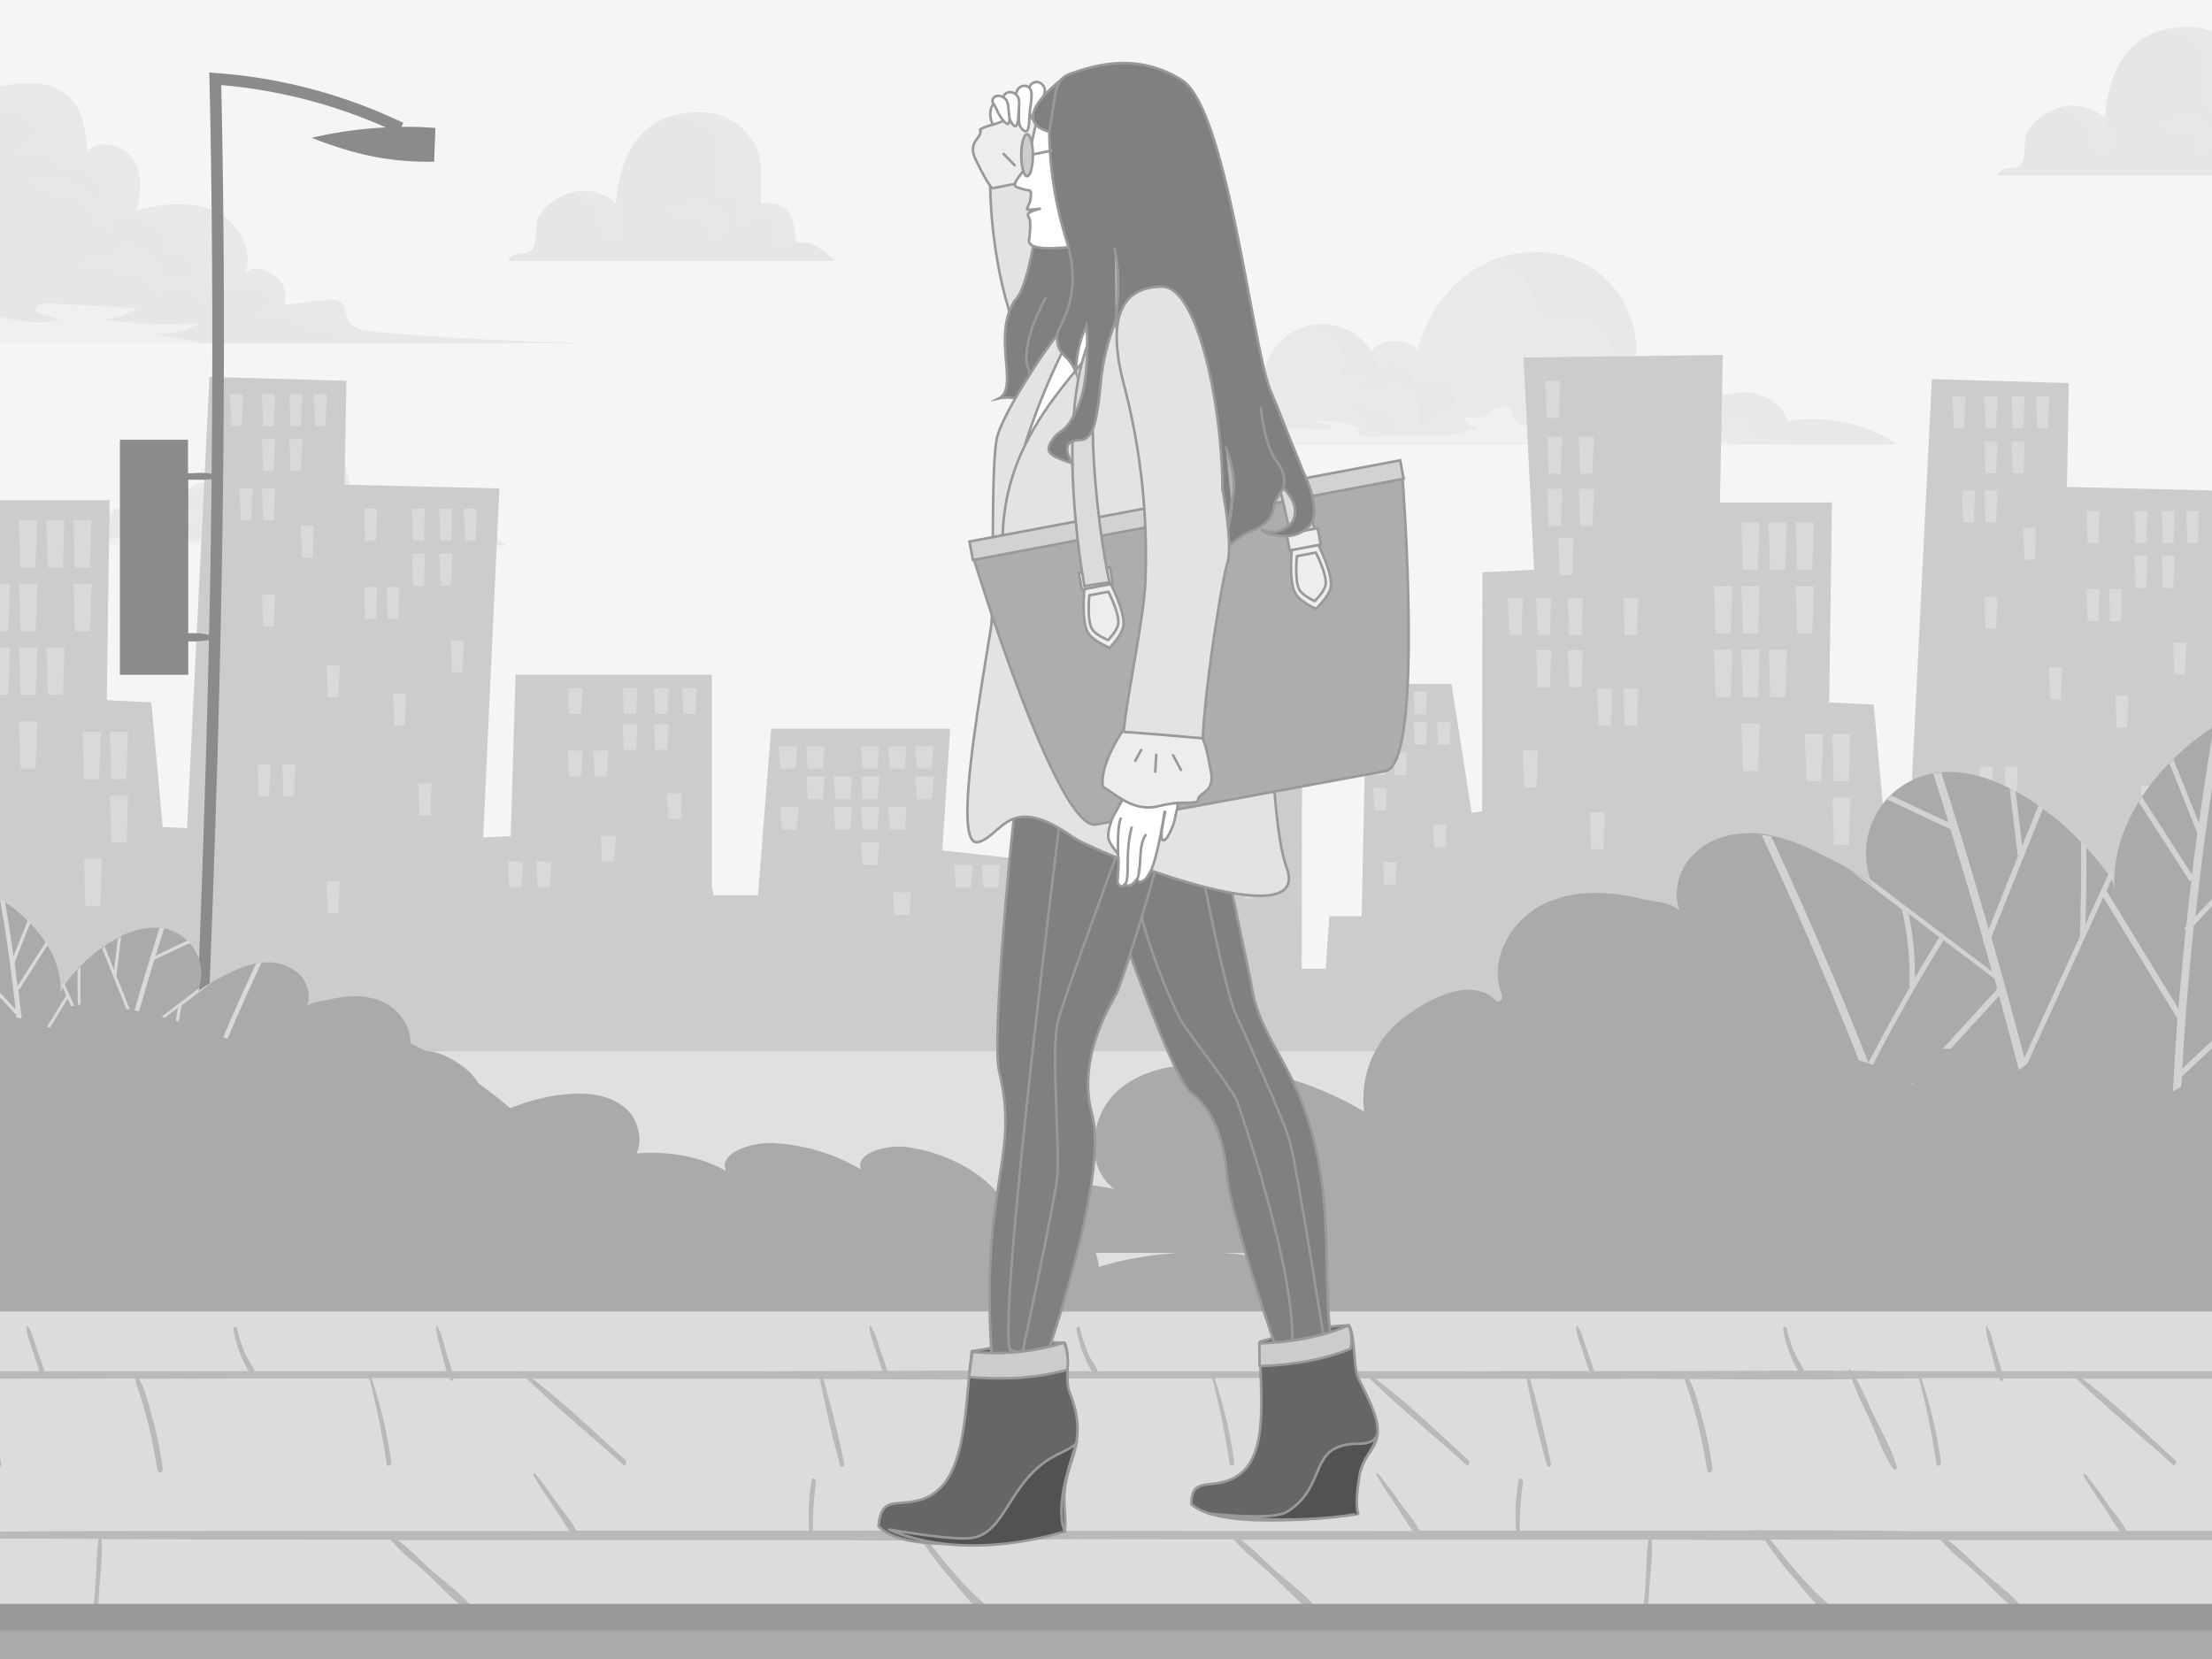 <svg xmlns="http://www.w3.org/2000/svg" xmlns:xlink="http://www.w3.org/1999/xlink" viewBox="0 0 864 648"><defs><style>.cls-1,.cls-24,.cls-26{fill:none;}.cls-2{clip-path:url(#clip-path);}.cls-3{fill:#f5f5f5;}.cls-4{fill:#e6e6e6;}.cls-5{fill:#e8e8e8;}.cls-6{fill:#f0f0f0;}.cls-7{fill:#e9e9e9;}.cls-8{fill:#e0e0e0;}.cls-25,.cls-9{fill:#ccc;}.cls-10{fill:#d9d9d9;}.cls-11{fill:#8b8b8b;}.cls-12{fill:#aaa;}.cls-13,.cls-28{fill:#d2d2d2;}.cls-14{fill:#dcdcdc;}.cls-15{fill:#b9b9b9;}.cls-16{fill:#999;}.cls-17,.cls-30{fill:#fff;}.cls-17,.cls-18,.cls-19,.cls-20,.cls-21,.cls-22,.cls-23,.cls-24,.cls-25,.cls-26,.cls-27,.cls-28,.cls-29{stroke:#999;}.cls-17,.cls-18,.cls-19,.cls-20,.cls-21,.cls-22,.cls-25,.cls-26,.cls-29{stroke-linecap:round;stroke-linejoin:round;}.cls-18{fill:#e3e3e3;}.cls-19{fill:#ededed;}.cls-20{fill:#b3b3b3;}.cls-21{fill:#666;}.cls-22{fill:#525252;}.cls-23{fill:gray;}.cls-23,.cls-24,.cls-27,.cls-28{stroke-miterlimit:10;}.cls-27{fill:#adadad;}.cls-29{fill:#dbdbdb;}</style><clipPath id="clip-path"><rect class="cls-1" width="864" height="648"/></clipPath></defs><title>product2.5</title><g id="圖層_5" data-name="圖層 5"><g id="景物"><g class="cls-2"><rect id="背景" class="cls-3" width="864" height="648"/><rect class="cls-3" x="-10.43" width="881.54" height="623.33"/><path class="cls-4" d="M-56.61,134H227.78c-27.22-.52-54.45-2-81.46-4.29-4-.31-8.69-1.15-10.47-4.71-1-2.3-.84-5.34-2.73-6.91-1.46-1.15-3.56-1.05-5.34-.84-5.65.63-11.2,1.26-16.86,2a10.29,10.29,0,0,0-4-11.83c-3.88-2.41-8.38-3.67-11.42-.42,4.09-9.32-2.83-20.73-12.25-24.71s-20.21-2.51-30.05,0c2.09-6.6,2.51-14.35-1.36-20.11S38.78,54.17,34,59.19c-.52-7.64-1.46-16-7-21.36C20.35,31.44,9.78,32.07.77,33.64c-11.62,2-24.71,6.18-29.21,17.07-6.08,14.56-18.22,23.87-18,39.69.1,8.69,2.09,17.59,0,26-3.67-.52-7.33,1.78-9.32,4.82C-58,124.32-56.19,130.29-56.61,134Z"/><path class="cls-5" d="M146.21,129.66c-4-.31-8.69-1.15-10.47-4.71-1.05-2.3-.84-5.34-2.72-6.91-1.47-1.15-3.56-1.05-5.34-.84-5.66.63-11.21,1.26-16.86,2a10.28,10.28,0,0,0-4-11.83c-3.87-2.41-8.38-3.67-11.41-.42,4.08-9.32-2.83-20.73-12.25-24.71s-20.21-2.51-30.06,0c2.1-6.6,2.52-14.35-1.36-20.11s-13.08-7.95-17.9-2.93c-.53-7.64-1.47-16-7-21.36C20.25,31.44,9.67,32.07.67,33.64A91.92,91.92,0,0,0-9.7,36.05a4,4,0,0,0-1.36,1.89c-.94,2.82,2.62,5,5.55,5.44,4.4.63,9-.21,13.19,1.15S15.53,51,13.13,54.69a10.64,10.64,0,0,0-7.86,6.39c3.35-.95,6.91-2,10.37-1.57s7,2.4,8.17,5.76c4.5-.42,9.42.41,12.88,3.35s5.23,8.16,3.24,12.25c-3.87-4.3-8.27-8.17-13.72-10.16S14.28,69,9.88,72.8a8.21,8.21,0,0,1,10.26,3.36C28.2,74.27,37.21,81,37.73,89.24c.42-1.46,1-2.93,1.36-4.29a6.47,6.47,0,0,1,2.41,6.91,6.69,6.69,0,0,0,2.72-6.7c4.72-.31,9.64.1,13.83,2.3s7.43,6.6,7.33,11.31c2.82-1,6.17.53,8,3s2.2,5.65,2.31,8.79a14.9,14.9,0,0,0-12.67.32A14.13,14.13,0,0,0,43.28,97.2a7.45,7.45,0,0,1,8,5.87,22.74,22.74,0,0,0-23.45,1.15,17.6,17.6,0,0,1,18.42,2.41c6.39-2.83,14.66,2.61,14.77,9.63a11.19,11.19,0,0,1,11.83-4A11.51,11.51,0,0,1,81,121.7a7.69,7.69,0,0,0-3.14-9.11,17.27,17.27,0,0,1,11.83,1.78,8.79,8.79,0,0,0-.94-2.72,24,24,0,0,1,10.57.63c3.67,1.26,6.91,4.4,7.23,8.27a9.06,9.06,0,0,0-7.86,5.24c3.14-2.52,7.65-2.73,11.52-1.78s7.54,2.93,11.31,4.29c6.91,2.51,14.24,2.93,21.57,3.46,10.37.73,20.84,1.36,31.2,2.09h53.51C200.56,133.43,173.33,132,146.21,129.66Z"/><path class="cls-6" d="M78.05,126.1A168,168,0,0,1,39,124.53a23,23,0,0,0,14.45-4.19l-28.9-1.57-6.07-.31c-2.2-.11-5.45,1.25-4.3,3.14a3.49,3.49,0,0,0,2,1.15c2.41.63,4.82,1.36,7.23,2-9.53,3.25-19.9-.94-29.95-1.68,1.36-3.66-2-7.74-5.86-8.69s-7.86.42-11.52,1.78c-4.82,1.68-9.63,3.35-14.45,5.13a81.33,81.33,0,0,0-8.69.21,42.4,42.4,0,0,1-9,0c-1.78,3.15-.1,8.9-.52,12.46H79.72c-6.28-.94-12.56-2.09-18.85-3.56A29.28,29.28,0,0,0,78.05,126.1Z"/><path class="cls-7" d="M197.52,212.8H19c7.85,0,12.56-3.87,20-6.07a3.86,3.86,0,0,0,1.47-.63c.94-.84.94-2.3,1.25-3.46a5.48,5.48,0,0,1,7.23-3.45,14.11,14.11,0,0,1,9.53-13.82A14.31,14.31,0,0,1,74.28,191a7.39,7.39,0,0,1,10.89-.21c2.09-8.58,7.74-16.33,15.6-20.21a26.05,26.05,0,0,1,25.23.94c7.44,4.72,11.73,14,10.05,22.73a9,9,0,0,1,10.16.52,9.1,9.1,0,0,1,2.93,9.74c4-1.89,8.17-3.77,12.46-3.77s9.11,2.51,10.16,6.8C180.56,206.1,190.29,207.67,197.52,212.8Z"/><path class="cls-5" d="M66.11,204.53a5.33,5.33,0,0,1,5.55,1.36c.73.84.63,2.41,1.25,3s2.2.1,3,.21c1.36.1,2.62.73,3.88.94C80.14,204,69.46,203.17,66.11,204.53Z"/><path class="cls-5" d="M171.86,207.46c-1-4.29-5.75-6.81-10.15-6.81s-8.48,1.89-12.46,3.77a8.86,8.86,0,0,0-2.93-9.73,9,9,0,0,0-10.16-.53c1.67-8.58-2.72-18-10-22.72A26.07,26.07,0,0,0,101.92,170a13.54,13.54,0,0,1,6.49,2.31c2,1.36,3,3.45,4.08,5.55.63,1.46,1.16,4.71,2.52,5.65s3.77-.31,5.23-.52a10.66,10.66,0,0,1,6.29.94c3,1.68,5.23,5.65,3.77,9-3.15.2-8,.73-7.12,5.44,2-.1,3.56-1,5.54-.42s1.89,1.68,2.83,2.72c1.78,1.78,4.5-.41,6.08,2.41,1-2.62-1.16-3.66-2.62-5.23,4.6-4.09,9.63.1,11.62,4.5a8.49,8.49,0,0,0-5,1.15c2.41-.1,4.61,3.46,3.67,5.66,6.49-2.83,13.82-4.3,20.31-.32a19.35,19.35,0,0,0-6.49,1.78c3-.73,7.12.42,9.95,1.26a25.33,25.33,0,0,1,3,1.15h25.55C190.29,207.67,180.56,206.1,171.86,207.46Z"/><path class="cls-5" d="M83.91,198.14c-.52-1.78,0-2.51-2.09-3.35a9.31,9.31,0,0,0-6.08.21,25.56,25.56,0,0,0-1.36-4l-.1.11a14.23,14.23,0,0,0-15.19-5.87,12,12,0,0,1,4.82,1.89c2.51,1.67,3.46,4.71,4.19,7.54-3,1.36-.32,2.61,1.57,2.3,1.46-.31,2.83-1.26,4.19,0-1,1-2.62,1.15-2.73,3.14,4.3.52,11.42-3.77,13.72,2.09.84,2,.42,4.3.53,6.39,1.36-.21,2.51-1.67,3.76-2.41,1-.52,4.3-1.36,4.82-2.4.32-.63-.21-2.83-.52-3.46C92,197.83,86.32,197.72,83.91,198.14Z"/><path class="cls-5" d="M48.94,199.08a5.29,5.29,0,0,0-5.24.63c2.1.53,4,2.31,5.45,4,.62.73.83,1.68,1.78,1.78,1.15.11,1.46-.84,1.46-1.47,0-1.36-1.88-3.35-3.45-4.92Z"/><path class="cls-6" d="M137.42,210.92c.1-.63-.21-1.58-.11-2.1-3.45-.21-7,.32-10.37-.31.63-1.57,6.6-4.71.74-4.92-2.52-.11-5.24,2.19-7.44,3-3,1.15-7.33,2.62-10.57,1.68s-1.47-3.14-3.35-4.19c-.74-.42-2,.31-2.62.52-1.26.42-2.2,1.78-3.67,2.1s-2.61-.42-4.08.21a3.7,3.7,0,0,0,3.46,2C94,211.86,85.38,211,79.2,211c-.74,0-9.74,1.15-7.54-1.78a21.64,21.64,0,0,0-10-1.57c1.15.94,3.14.63,4,1.78-7.86.73-14.35-1.36-21.89,1.05-6.28,2-12.77,2.4-19.27,2.4H160c-1.88-.31-3.87-.62-5.86-.83C148.51,211.65,143,211.33,137.42,210.92Z"/><path class="cls-7" d="M740.75,173.53H443.58c13,0,20.84-6.38,33.3-10.15a5.25,5.25,0,0,0,2.41-1.15c1.57-1.37,1.47-3.77,2-5.87,1.26-4.92,7.54-7.85,12.15-5.65-.53-10.05,6.28-20,15.81-23a23.86,23.86,0,0,1,26.38,9.43c4.3-5.34,13.62-5.55,18.12-.32,3.45-14.24,12.88-27.12,26-33.71s29.63-6.29,42,1.57,19.59,23.45,16.76,37.8a14.66,14.66,0,0,1,21.78,17.06c6.59-3.14,13.51-6.28,20.83-6.28s15.19,4.19,17,11.2C712.58,162.33,728.71,165,740.75,173.53Z"/><path class="cls-5" d="M522.12,159.61c3.45-.94,7-.42,9.32,2.3,1.25,1.47,1,4,2.09,5s3.66.21,4.92.31c2.3.21,4.29,1.26,6.49,1.57C545.47,158.77,527.67,157.51,522.12,159.61Z"/><path class="cls-5" d="M698,164.53c-1.78-7.12-9.64-11.2-17-11.2s-14.24,3.14-20.83,6.28a14.67,14.67,0,0,0-21.78-17.07c2.83-14.34-4.5-29.84-16.76-37.8-11.83-7.54-27.53-8.17-40.31-2.41a22.44,22.44,0,0,1,10.89,3.88c3.35,2.3,5.13,5.65,6.7,9.21,1.15,2.41,2,8,4.19,9.32s6.28-.63,8.69-.94c3.46-.42,7.44-.11,10.47,1.57,5,2.72,8.8,9.32,6.29,15-5.24.32-13.3,1.26-11.84,9,3.35-.21,6-1.68,9.32-.63,3.14.94,3,2.72,4.82,4.5,2.93,3,7.54-.73,10.05,4,1.78-4.29-1.88-6.18-4.4-8.8,7.75-6.91,16,.21,19.37,7.54-2.82-.1-6,.21-8.27,2,4-.1,7.65,5.66,6.08,9.43,10.78-4.61,23-7.12,33.82-.63a32.16,32.16,0,0,0-10.89,2.93c5.13-1.15,11.83.73,16.65,2.09a44.87,44.87,0,0,1,5.13,1.89H741C728.71,165,712.58,162.33,698,164.53Z"/><path class="cls-5" d="M551.75,149c-.84-3,0-4.19-3.56-5.65-3.35-1.26-6.91-.73-10.05.31a42.23,42.23,0,0,0-2.31-6.7l-.1.11a23.47,23.47,0,0,0-25.24-9.74,19.66,19.66,0,0,1,8.07,3.14c4.18,2.83,5.76,7.85,6.91,12.46-5,2.2-.53,4.4,2.72,3.77,2.41-.52,4.71-2,6.91,0-1.78,1.78-4.29,1.88-4.61,5.23,7.23.84,19-6.17,22.83,3.36,1.36,3.35.63,7.12.84,10.57,2.3-.42,4.08-2.83,6.28-3.87,1.68-.84,7.12-2.31,8-4.09.42-.94-.32-4.6-.94-5.65C565.15,148.51,555.73,148.4,551.75,149Z"/><path class="cls-5" d="M493.43,150.71a8.68,8.68,0,0,0-8.69,1c3.45.95,6.7,3.88,9.11,6.6,1,1.15,1.36,2.83,2.93,2.93,2,.11,2.41-1.46,2.41-2.51,0-2.09-3.15-5.55-5.76-8.06Z"/><path class="cls-6" d="M640.75,170.29c.21-.94-.42-2.62-.21-3.46-5.65-.31-11.62.53-17.17-.52,1-2.51,11-7.75,1.26-8.27-4.09-.21-8.69,3.66-12.46,5-4.93,1.89-12.25,4.3-17.7,2.83s-2.41-5.13-5.65-7c-1.16-.74-3.35.52-4.4.83-2.1.74-3.67,2.93-6,3.46s-4.4-.73-6.81.31a6.15,6.15,0,0,0,5.66,3.25c-9.11,4.81-23.35,3.45-33.61,3.45-1.26,0-16.23,1.89-12.57-3-4.92-2.31-11.2-3-16.75-2.73,1.88,1.47,5.23,1.16,6.59,2.94-13,1.25-23.87-2.2-36.33,1.78-10.37,3.24-21.26,4-32.15,4.08H678.13a60.64,60.64,0,0,0-9.74-1.26C659.18,171.65,650,171,640.75,170.29Z"/><path class="cls-4" d="M907.86,68.62h-128c2.62-4.51,6.6-1.68,9.42-4.3,2.52-2.3.63-9.94,2.83-13.3,7-10.57,21.36-13,30-4.81,1.36-18.85,9.42-34.87,30.68-35.6,9.63-.32,17.06,2.82,22.61,11.1,4.82,7,2.73,16.44,3.25,24.39,11.1-1.15,13.19,5.55,13.51,15.19,5.34.83,5.23-.74,9.21,2.2C903.36,64.74,906.08,67.25,907.86,68.62Z"/><path class="cls-5" d="M842,49.77c4.61-4.09,17.38-6.28,21.36-.32,3.56,5.24.42,10.68-5.65,9.64C859.28,48,849.23,51.13,842,49.77Z"/><path class="cls-5" d="M814.78,49.77c3.45,6.39-.53,10,8.9,9.32,1.57-5.55,1.15-9-1.47-13.82,0,.31-.1.62-.1.94a18.2,18.2,0,0,0-17.17-4.29C809.12,43.59,812.89,46.31,814.78,49.77Z"/><path class="cls-5" d="M878.65,46.1c-.52-8,1.57-17.38-3.25-24.39-5.65-8.28-13-11.42-22.61-11.1a34.68,34.68,0,0,0-9.11,1.46,22.2,22.2,0,0,1,13.09,4.19c7.33,5.55,4.29,12.57,4.08,20.21,0,2.51-.21,4.92,2.2,6.39s3.24-1.26,5.65-.42c4.92,1.78.84,6.7,1.68,10.89,4.08.42,7.43-3.56,11.41-.94,3.46,2.19,2.51,6.8,2.62,10.36a41.07,41.07,0,0,0,9.32-1.36,7.86,7.86,0,0,1-1.47-.21C891.84,51.55,889.75,45,878.65,46.1Z"/><path class="cls-4" d="M326.31,101.91H198.36c2.61-4.5,6.59-1.67,9.42-4.29,2.51-2.3.63-10,2.83-13.3,7-10.57,21.36-13,29.94-4.81,1.37-18.85,9.43-34.87,30.68-35.61,9.64-.31,17.07,2.83,22.62,11.1,4.82,7,2.72,16.44,3.25,24.4,11.1-1.15,13.19,5.55,13.5,15.18,5.34.84,5.24-.73,9.22,2.2C321.81,98,324.53,100.55,326.31,101.91Z"/><path class="cls-5" d="M260.45,83.07c4.61-4.09,17.38-6.29,21.36-.32,3.56,5.24.42,10.68-5.65,9.63C277.73,81.29,267.78,84.53,260.45,83.07Z"/><path class="cls-5" d="M233.22,83.07c3.46,6.38-.52,10.05,8.9,9.31,1.58-5.54,1.16-9-1.46-13.82,0,.32-.11.63-.11,1a18.21,18.21,0,0,0-17.17-4.3C227.67,76.89,231.34,79.61,233.22,83.07Z"/><path class="cls-5" d="M297.2,79.4c-.52-8,1.57-17.38-3.24-24.4-5.66-8.27-13-11.41-22.62-11.1a34.67,34.67,0,0,0-9.11,1.47,22.2,22.2,0,0,1,13.09,4.19c7.33,5.55,4.29,12.56,4.08,20.21,0,2.51-.21,4.92,2.2,6.39s3.25-1.26,5.65-.42c4.93,1.78.84,6.7,1.68,10.89,4.08.41,7.43-3.56,11.41-.95,3.46,2.2,2.52,6.81,2.62,10.37a41.07,41.07,0,0,0,9.32-1.36,8.79,8.79,0,0,1-1.47-.21C310.29,84.85,308.2,78.25,297.2,79.4Z"/><path class="cls-8" d="M154.13,401.34V503.39l142.33-9h188l64.47-9.34,13.34-21.43-14.45-62.32Z"/><polygon class="cls-9" points="672.92 138.63 595.09 139.63 599.21 222.54 579.02 223.52 578.9 316.86 574.81 317.42 566.96 267.15 533.75 267.15 531.85 357.86 519.23 357.86 517.83 378.37 508.46 378.37 508.64 251.25 461.58 251.25 457.57 326.09 428.5 325.06 419.89 371.18 402.51 370.34 396.77 335.32 368.06 332.18 371.14 284.58 301.23 284.58 296.06 349.68 278.68 349.68 278.03 346.08 278.03 263.52 201.37 263.52 199.49 326.61 188.72 327.11 195.05 190.79 134.58 189.32 135.32 148.75 81.82 147.21 73.06 323.5 63.54 322.99 59.1 274.33 41.71 273.48 42.82 194.88 42.44 195.39 -7.5 195.39 -6.79 196.92 -6.79 408.63 5.87 410.66 667.65 410.66 672.92 138.63 672.92 138.63"/><polygon class="cls-10" points="504.13 255.36 503.78 265.35 500.44 265.35 500.09 255.36 504.13 255.36"/><polygon class="cls-10" points="496.49 255.36 496.13 265.35 492.79 265.35 492.44 255.36 496.49 255.36"/><polygon class="cls-10" points="487.96 255.36 487.61 265.35 484.27 265.35 483.91 255.36 487.96 255.36"/><polygon class="cls-10" points="487.96 269.43 487.61 279.42 484.27 279.42 483.91 269.43 487.96 269.43"/><polygon class="cls-10" points="480.02 279.76 479.67 289.76 476.32 289.76 475.97 279.76 480.02 279.76"/><polygon class="cls-10" points="473.01 279.76 472.66 289.76 469.32 289.76 468.97 279.76 473.01 279.76"/><polygon class="cls-10" points="489.98 341.14 489.63 351.14 486.29 351.14 485.94 341.14 489.98 341.14"/><polygon class="cls-10" points="439.7 335.25 439.34 345.24 436 345.24 435.65 335.25 439.7 335.25"/><polygon class="cls-10" points="364.58 291.43 363.96 300.27 358.07 300.27 357.45 291.43 364.58 291.43"/><polygon class="cls-10" points="354.03 291.43 353.41 300.27 347.52 300.27 346.9 291.43 354.03 291.43"/><polygon class="cls-10" points="343.37 291.43 342.75 300.27 336.86 300.27 336.24 291.43 343.37 291.43"/><polygon class="cls-10" points="322.03 291.43 321.41 300.27 315.52 300.27 314.91 291.43 322.03 291.43"/><polygon class="cls-10" points="364.64 303.3 364.02 312.14 358.13 312.14 357.51 303.3 364.64 303.3"/><polygon class="cls-10" points="343.43 303.3 342.81 312.14 336.92 312.14 336.3 303.3 343.43 303.3"/><polygon class="cls-10" points="332.76 303.3 332.14 312.14 326.25 312.14 325.63 303.3 332.76 303.3"/><polygon class="cls-10" points="354.09 315.17 353.47 324.02 347.58 324.02 346.96 315.17 354.09 315.17"/><polygon class="cls-10" points="343.43 315.17 342.81 324.02 336.92 324.02 336.3 315.17 343.43 315.17"/><polygon class="cls-10" points="332.76 315.17 332.14 324.02 326.25 324.02 325.63 315.17 332.76 315.17"/><polygon class="cls-10" points="343.43 329.01 342.81 337.86 336.92 337.86 336.3 329.01 343.43 329.01"/><polygon class="cls-10" points="557.43 270.13 556.97 278.98 552.59 278.98 552.12 270.13 557.43 270.13"/><polygon class="cls-10" points="549.58 270.13 549.11 278.98 544.73 278.98 544.26 270.13 549.58 270.13"/><polygon class="cls-10" points="541.63 270.13 541.17 278.98 536.78 278.98 536.32 270.13 541.63 270.13"/><polygon class="cls-10" points="557.48 282.01 557.01 290.85 552.63 290.85 552.17 282.01 557.48 282.01"/><polygon class="cls-10" points="566.62 282.01 566.16 290.85 561.77 290.85 561.31 282.01 566.62 282.01"/><polygon class="cls-10" points="565.04 321.99 564.58 330.83 560.19 330.83 559.73 321.99 565.04 321.99"/><polygon class="cls-10" points="545.47 336.72 545.01 345.56 540.63 345.56 540.16 336.72 545.47 336.72"/><polygon class="cls-10" points="541.67 282.01 541.21 290.85 536.83 290.85 536.36 282.01 541.67 282.01"/><polygon class="cls-10" points="549.62 293.88 549.16 302.73 544.77 302.73 544.31 293.88 549.62 293.88"/><polygon class="cls-10" points="541.67 293.88 541.21 302.73 536.83 302.73 536.36 293.88 541.67 293.88"/><polygon class="cls-10" points="541.67 307.72 541.21 316.56 536.83 316.56 536.36 307.72 541.67 307.72"/><polygon class="cls-10" points="379.82 337.86 379.2 346.7 373.31 346.7 372.69 337.86 379.82 337.86"/><polygon class="cls-10" points="355.91 348.54 355.29 357.38 349.4 357.38 348.78 348.54 355.91 348.54"/><polygon class="cls-10" points="390.6 337.86 389.98 346.7 384.09 346.7 383.47 337.86 390.6 337.86"/><polygon class="cls-10" points="311.89 315.17 311.27 324.02 305.39 324.02 304.77 315.17 311.89 315.17"/><polygon class="cls-10" points="322.09 303.3 321.47 312.14 315.58 312.14 314.96 303.3 322.09 303.3"/><polygon class="cls-10" points="311.37 291.43 310.75 300.27 304.86 300.27 304.24 291.43 311.37 291.43"/><polygon class="cls-10" points="35.71 203.19 35.09 221.68 29.2 221.68 28.59 203.19 35.71 203.19"/><polygon class="cls-10" points="25.16 203.19 24.55 221.68 18.66 221.68 18.04 203.19 25.16 203.19"/><polygon class="cls-10" points="14.5 203.19 13.88 221.68 7.99 221.68 7.37 203.19 14.5 203.19"/><polygon class="cls-10" points="50 285.82 49.38 304.31 43.49 304.31 42.88 285.82 50 285.82"/><polygon class="cls-10" points="35.77 228.02 35.15 246.51 29.26 246.51 28.64 228.02 35.77 228.02"/><polygon class="cls-10" points="14.56 228.02 13.94 246.51 8.05 246.51 7.43 228.02 14.56 228.02"/><polygon class="cls-10" points="3.89 228.02 3.27 246.51 -2.62 246.51 -3.24 228.02 3.89 228.02"/><polygon class="cls-10" points="25.22 252.84 24.6 271.33 18.71 271.33 18.09 252.84 25.22 252.84"/><polygon class="cls-10" points="14.56 252.84 13.94 271.33 8.05 271.33 7.43 252.84 14.56 252.84"/><polygon class="cls-10" points="3.89 252.84 3.27 271.33 -2.62 271.33 -3.24 252.84 3.89 252.84"/><polygon class="cls-10" points="14.56 281.78 13.94 300.27 8.05 300.27 7.43 281.78 14.56 281.78"/><polygon class="cls-10" points="39.86 335.47 39.24 353.96 33.36 353.96 32.74 335.47 39.86 335.47"/><polygon class="cls-10" points="50.06 310.65 49.44 329.14 43.55 329.14 42.93 310.65 50.06 310.65"/><polygon class="cls-10" points="39.34 285.82 38.72 304.31 32.83 304.31 32.21 285.82 39.34 285.82"/><polygon class="cls-10" points="447.43 335.25 447.08 345.24 443.74 345.24 443.39 335.25 447.43 335.25"/><polygon class="cls-10" points="500.09 296.42 499.74 306.42 496.4 306.42 496.05 296.42 500.09 296.42"/><polygon class="cls-10" points="482.04 313.06 481.69 323.05 478.35 323.05 478 313.06 482.04 313.06"/><polygon class="cls-10" points="473.01 255.36 472.66 265.35 469.32 265.35 468.97 255.36 473.01 255.36"/><polygon class="cls-10" points="496.49 269.43 496.13 279.42 492.79 279.42 492.44 269.43 496.49 269.43"/><polygon class="cls-10" points="186.21 198.7 185.77 211.2 181.59 211.2 181.15 198.7 186.21 198.7"/><polygon class="cls-10" points="176.65 198.7 176.21 211.2 172.03 211.2 171.59 198.7 176.65 198.7"/><polygon class="cls-10" points="165.98 198.7 165.54 211.2 161.37 211.2 160.93 198.7 165.98 198.7"/><polygon class="cls-10" points="165.98 216.29 165.54 228.79 161.37 228.79 160.93 216.29 165.98 216.29"/><polygon class="cls-10" points="156.05 229.22 155.61 241.72 151.44 241.72 151 229.22 156.05 229.22"/><polygon class="cls-10" points="147.29 229.22 146.85 241.72 142.68 241.72 142.24 229.22 147.29 229.22"/><polygon class="cls-10" points="168.51 305.98 168.07 318.48 163.9 318.48 163.46 305.98 168.51 305.98"/><polygon class="cls-10" points="105.63 298.61 105.19 311.11 101.01 311.11 100.57 298.61 105.63 298.61"/><polygon class="cls-10" points="115.3 298.61 114.86 311.11 110.69 311.11 110.25 298.61 115.3 298.61"/><polygon class="cls-10" points="132.67 344.1 132.23 356.6 128.06 356.6 127.62 344.1 132.67 344.1"/><polygon class="cls-10" points="181.15 250.05 180.71 262.55 176.54 262.55 176.1 250.05 181.15 250.05"/><polygon class="cls-10" points="158.58 270.86 158.14 283.36 153.96 283.36 153.52 270.86 158.58 270.86"/><polygon class="cls-10" points="132.67 259.83 132.23 272.33 128.06 272.33 127.62 259.83 132.67 259.83"/><polygon class="cls-10" points="147.29 198.7 146.85 211.2 142.68 211.2 142.24 198.7 147.29 198.7"/><polygon class="cls-10" points="176.65 216.29 176.21 228.79 172.03 228.79 171.59 216.29 176.65 216.29"/><polygon class="cls-10" points="127.62 153.92 127.18 166.41 123 166.41 122.56 153.92 127.62 153.92"/><polygon class="cls-10" points="118.05 153.92 117.61 166.41 113.44 166.41 113 153.92 118.05 153.92"/><polygon class="cls-10" points="107.39 153.92 106.95 166.41 102.77 166.41 102.33 153.92 107.39 153.92"/><polygon class="cls-10" points="107.39 171.51 106.95 184.01 102.77 184.01 102.33 171.51 107.39 171.51"/><polygon class="cls-10" points="107.39 190.69 106.95 203.19 102.77 203.19 102.33 190.69 107.39 190.69"/><polygon class="cls-10" points="98.63 190.69 98.19 203.19 94.01 203.19 93.57 190.69 98.63 190.69"/><polygon class="cls-10" points="122.56 205.27 122.12 217.77 117.94 217.77 117.5 205.27 122.56 205.27"/><polygon class="cls-10" points="107.39 232.22 106.95 244.72 102.77 244.72 102.33 232.22 107.39 232.22"/><polygon class="cls-10" points="94.93 153.92 94.49 166.41 90.31 166.41 89.87 153.92 94.93 153.92"/><polygon class="cls-10" points="118.05 171.51 117.61 184.01 113.44 184.01 113 171.51 118.05 171.51"/><polygon class="cls-10" points="272.2 268.83 271.69 278.82 266.9 278.82 266.39 268.83 272.2 268.83"/><polygon class="cls-10" points="261.22 268.83 260.71 278.82 255.92 278.82 255.41 268.83 261.22 268.83"/><polygon class="cls-10" points="248.97 268.83 248.47 278.82 243.68 278.82 243.17 268.83 248.97 268.83"/><polygon class="cls-10" points="248.97 282.9 248.47 292.89 243.68 292.89 243.17 282.9 248.97 282.9"/><polygon class="cls-10" points="237.57 293.24 237.07 303.23 232.27 303.23 231.77 293.24 237.57 293.24"/><polygon class="cls-10" points="227.52 293.24 227.02 303.23 222.22 303.23 221.72 293.24 227.52 293.24"/><polygon class="cls-10" points="209.49 336.53 209.99 346.52 214.79 346.52 215.29 336.53 209.49 336.53"/><polygon class="cls-10" points="198.38 336.53 198.89 346.52 203.68 346.52 204.19 336.53 198.38 336.53"/><polygon class="cls-10" points="266.39 309.9 265.89 319.89 261.09 319.89 260.59 309.9 266.39 309.9"/><polygon class="cls-10" points="240.48 326.53 239.97 336.53 235.18 336.53 234.67 326.53 240.48 326.53"/><polygon class="cls-10" points="227.52 268.83 227.02 278.82 222.22 278.82 221.72 268.83 227.52 268.83"/><polygon class="cls-10" points="261.22 282.9 260.71 292.89 255.92 292.89 255.41 282.9 261.22 282.9"/><polygon class="cls-10" points="588.96 233.6 589.47 248.09 594.31 248.09 594.82 233.6 588.96 233.6"/><polygon class="cls-10" points="600.05 233.6 600.56 248.09 605.4 248.09 605.91 233.6 600.05 233.6"/><polygon class="cls-10" points="612.4 233.6 612.91 248.09 617.75 248.09 618.26 233.6 612.4 233.6"/><polygon class="cls-10" points="612.4 254 612.91 268.48 617.75 268.48 618.26 254 612.4 254"/><polygon class="cls-10" points="623.91 268.98 624.42 283.46 629.26 283.46 629.77 268.98 623.91 268.98"/><polygon class="cls-10" points="634.06 268.98 634.57 283.46 639.41 283.46 639.92 268.98 634.06 268.98"/><polygon class="cls-10" points="594.82 293.12 595.33 307.6 600.17 307.6 600.68 293.12 594.82 293.12"/><polygon class="cls-10" points="620.98 317.23 621.49 331.71 626.33 331.71 626.84 317.23 620.98 317.23"/><polygon class="cls-10" points="634.06 233.6 634.57 248.09 639.41 248.09 639.92 233.6 634.06 233.6"/><polygon class="cls-10" points="600.05 254 600.56 268.48 605.4 268.48 605.91 254 600.05 254"/><polygon class="cls-10" points="604.34 170.56 604.85 185.04 609.69 185.04 610.2 170.56 604.34 170.56"/><polygon class="cls-10" points="603.61 148.79 604.12 163.28 608.97 163.28 609.47 148.79 603.61 148.79"/><polygon class="cls-10" points="616.7 170.56 617.21 185.04 622.05 185.04 622.56 170.56 616.7 170.56"/><polygon class="cls-10" points="616.7 190.95 617.21 205.44 622.05 205.44 622.56 190.95 616.7 190.95"/><polygon class="cls-10" points="608.72 210.14 609.23 224.63 614.07 224.63 614.58 210.14 608.72 210.14"/><polygon class="cls-10" points="604.34 190.95 604.85 205.44 609.69 205.44 610.2 190.95 604.34 190.95"/><polyline class="cls-9" points="867.81 435.03 867.81 328 867.81 191.67 807.34 190.2 808.08 149.63 754.58 148.09 745.82 324.38 736.3 323.87 731.86 275.21 714.47 274.36 715.58 195.75 715.2 196.27 665.26 196.27 665.97 197.8 665.97 409.51 678.63 411.54"/><polygon class="cls-10" points="708.47 204.07 707.85 222.56 701.96 222.56 701.34 204.07 708.47 204.07"/><polygon class="cls-10" points="697.92 204.07 697.3 222.56 691.41 222.56 690.79 204.07 697.92 204.07"/><polygon class="cls-10" points="687.26 204.07 686.64 222.56 680.75 222.56 680.13 204.07 687.26 204.07"/><polygon class="cls-10" points="722.76 286.7 722.14 305.19 716.25 305.19 715.63 286.7 722.76 286.7"/><polygon class="cls-10" points="708.53 228.9 707.91 247.39 702.02 247.39 701.4 228.9 708.53 228.9"/><polygon class="cls-10" points="687.32 228.9 686.7 247.39 680.81 247.39 680.19 228.9 687.32 228.9"/><polygon class="cls-10" points="676.65 228.9 676.03 247.39 670.14 247.39 669.52 228.9 676.65 228.9"/><polygon class="cls-10" points="697.98 253.72 697.36 272.21 691.47 272.21 690.85 253.72 697.98 253.72"/><polygon class="cls-10" points="687.32 253.72 686.7 272.21 680.81 272.21 680.19 253.72 687.32 253.72"/><polygon class="cls-10" points="676.65 253.72 676.03 272.21 670.14 272.21 669.52 253.72 676.65 253.72"/><polygon class="cls-10" points="687.32 282.66 686.7 301.15 680.81 301.15 680.19 282.66 687.32 282.66"/><polygon class="cls-10" points="712.62 336.35 712 354.84 706.11 354.84 705.49 336.35 712.62 336.35"/><polygon class="cls-10" points="722.82 311.53 722.2 330.02 716.31 330.02 715.69 311.53 722.82 311.53"/><polygon class="cls-10" points="712.1 286.7 711.48 305.19 705.59 305.19 704.97 286.7 712.1 286.7"/><polygon class="cls-10" points="858.97 199.58 858.53 212.08 854.35 212.08 853.91 199.58 858.97 199.58"/><polygon class="cls-10" points="849.4 199.58 848.97 212.08 844.79 212.08 844.35 199.58 849.4 199.58"/><polygon class="cls-10" points="838.74 199.58 838.3 212.08 834.13 212.08 833.68 199.58 838.74 199.58"/><polygon class="cls-10" points="838.74 217.18 838.3 229.67 834.13 229.67 833.68 217.18 838.74 217.18"/><polygon class="cls-10" points="828.81 230.1 828.37 242.6 824.19 242.6 823.75 230.1 828.81 230.1"/><polygon class="cls-10" points="820.05 230.1 819.61 242.6 815.44 242.6 815 230.1 820.05 230.1"/><polygon class="cls-10" points="841.27 306.86 840.83 319.36 836.65 319.36 836.21 306.86 841.27 306.86"/><polygon class="cls-10" points="778.39 299.49 777.95 311.99 773.77 311.99 773.33 299.49 778.39 299.49"/><polygon class="cls-10" points="788.06 299.49 787.62 311.99 783.45 311.99 783.01 299.49 788.06 299.49"/><polyline class="cls-10" points="804.99 357.48 800.82 357.48 800.38 344.98 805.43 344.98"/><polygon class="cls-10" points="853.91 250.93 853.47 263.43 849.3 263.43 848.86 250.93 853.91 250.93"/><polygon class="cls-10" points="831.34 271.74 830.9 284.24 826.72 284.24 826.28 271.74 831.34 271.74"/><polygon class="cls-10" points="805.43 260.72 804.99 273.21 800.82 273.21 800.38 260.72 805.43 260.72"/><polygon class="cls-10" points="820.05 199.58 819.61 212.08 815.44 212.08 815 199.58 820.05 199.58"/><polygon class="cls-10" points="849.4 217.18 848.97 229.67 844.79 229.67 844.35 217.18 849.4 217.18"/><polygon class="cls-10" points="800.38 154.8 799.94 167.29 795.76 167.29 795.32 154.8 800.38 154.8"/><polygon class="cls-10" points="790.81 154.8 790.37 167.29 786.19 167.29 785.75 154.8 790.81 154.8"/><polygon class="cls-10" points="780.15 154.8 779.71 167.29 775.53 167.29 775.09 154.8 780.15 154.8"/><polygon class="cls-10" points="780.15 172.39 779.71 184.89 775.53 184.89 775.09 172.39 780.15 172.39"/><polygon class="cls-10" points="780.15 191.57 779.71 204.07 775.53 204.07 775.09 191.57 780.15 191.57"/><polygon class="cls-10" points="771.39 191.57 770.95 204.07 766.77 204.07 766.33 191.57 771.39 191.57"/><polygon class="cls-10" points="795.32 206.15 794.88 218.65 790.7 218.65 790.26 206.15 795.32 206.15"/><polygon class="cls-10" points="780.15 233.11 779.71 245.6 775.53 245.6 775.09 233.11 780.15 233.11"/><polygon class="cls-10" points="767.69 154.8 767.25 167.29 763.07 167.29 762.63 154.8 767.69 154.8"/><polygon class="cls-10" points="790.81 172.39 790.37 184.89 786.19 184.89 785.75 172.39 790.81 172.39"/><path class="cls-11" d="M156.79,49.56l.73-1.57a203.2,203.2,0,0,0-73.3-19.48l-2.51-.21.11,2.52c1.15,51.93,1.36,103.45.83,154.23a25.55,25.55,0,0,0-6.91-.21h-2.3V171.75H46.84v91.83h26.7V250.5a33.7,33.7,0,0,0,8.07-.53c-1.78,80.21-5,158.32-8.59,233.4l4.5.1C84.22,342,89.88,189.55,86.42,33.22a201.55,201.55,0,0,1,64.29,16.55,160,160,0,0,0-29,4.08c16.86,6.49,29.84,9.53,47.85,9.32L170.08,50C165.69,49.66,161.18,49.45,156.79,49.56ZM73.54,247.35v-60h2.31a36.56,36.56,0,0,0,6.8-.21c-.21,20.41-.52,40.73-1,60.83A29.17,29.17,0,0,0,73.54,247.35Z"/><path class="cls-12" d="M899.51,279.81V490.27l-513.7-1c-2.93-10.79,6-21.89,16.55-25.34s22.09-1.58,33,.52c-12-8.59-9.74-28.8,1.36-38.53s27.33-11.1,42-9.64a134.5,134.5,0,0,1,54.13,17.91,39.73,39.73,0,0,1,14.56-36c10.68-8.38,27.54-17,37-7.23.63.63,1.88,0,2.2-.83a4.66,4.66,0,0,0-.42-2.83c-4.29-12.57,3.66-27,15.29-33.4s26-6.08,39-2.94c5.76,1.37,11.1,1,15.6,4.72-3-7.75,0-17.07,6.18-22.73S677,325,685.28,325.46a21.24,21.24,0,0,1,2.51.21,22.48,22.48,0,0,1,3.77.63,69.93,69.93,0,0,1,17.49,6.28c4.5,2.2,8.9,4.29,13.09,6.81a78.65,78.65,0,0,1,9.21,6.17c-.31-.83-.63-1.57-.94-2.4a32.15,32.15,0,0,1,1.25-22.94,34.89,34.89,0,0,1,5.24-8.06l1.57-1.57a32.65,32.65,0,0,1,12-7.33,34,34,0,0,1,4.4-1.15c1.05-.21,2.09-.31,3.14-.42,9-.84,18.33,1.89,26.7,6.07.74.42,1.47.74,2.31,1.16,1.46.73,2.82,1.57,4.18,2.4,1.58.95,3.15,2,4.72,3.15.62.41,1.15.83,1.78,1.25a106.1,106.1,0,0,1,14.66,12.67c.73.74,1.46,1.47,2.09,2.2,1.88,2,3.66,4.08,5.44,6.28,1.26,1.57,2.41,2.94,3.36,4.3a15.63,15.63,0,0,1,1.36,2.2,13,13,0,0,1,1.36,4.92c-.94-12.36,2.72-24.19,9.21-34.77.42-.62.84-1.36,1.26-2a86.16,86.16,0,0,1,10.68-13.29l1.57-1.57a93.94,93.94,0,0,1,7.64-6.81,87.42,87.42,0,0,1,8-5.76,37.76,37.76,0,0,1,3.56-2.09,48.83,48.83,0,0,1,8.69-3.67C884.23,276.14,892.6,276.14,899.51,279.81Z"/><path class="cls-13" d="M899.51,316.25l1.26-1.37-1.26-1.15-.21-.21L857.53,358q4.08-38.16,10.68-76c-1.16.62-2.41,1.36-3.56,2.09-2.1,12.36-4,24.82-5.76,37.28l-9.95-24.82-1.57,1.57,10.89,27.23c-.73,5.44-1.36,10.89-2.1,16.23l-19.47-30.27c-.42.63-.84,1.26-1.26,2l19.9,30.89.62-.42c-.73,6-1.36,11.94-2,17.91l-.84.84.63.63c-1,10.26-2,20.62-2.83,30.88l-28.06-46-.21.21,2.3-5,.94-2-1.88-.84-.32.74-9.11,19.89q.48-15.24.32-30.47c-.73-.73-1.36-1.46-2.1-2.2.21,12.46,0,24.92-.41,37.28h.1l-21.78,47.54c-4.08-15.71-8.38-31.31-12.88-47l20.21-50.47c-.52-.42-1.15-.84-1.78-1.25l-6.39,16-2.61-21.57a16.61,16.61,0,0,0-2.31-1.16l3.14,26.18h.32l-11.63,29.11Q768,332.27,758.26,301.8c-1,.1-2.09.21-3.14.41,2,6.29,4,12.57,6,19L738.68,310.7l-1.57,1.57,24.71,11.62q6.75,21.83,13,44l-.21.63.41.21c1,3.56,2,7.12,3,10.68l-47.54-36a9.61,9.61,0,0,0,1,2.4,89.22,89.22,0,0,0-9.22-6.17l20.63,15.6h0a116.09,116.09,0,0,1,2.93,30.05h.31q-8.48,14.76-16.33,29.84c-11.73-29.95-24.5-59.47-38-88.48L688,326a1510.07,1510.07,0,0,1,62.62,154.87l2.93-1.05c-5-14.76-10.26-29.42-15.81-44l.1.11,43-46.91q12.72,46.34,23.45,92.77l3-.73c-5-21.57-10.26-43-15.92-64.5l30.16-66.07,29,47.43c-1.88,25.23-2.93,50.57-3.24,75.81h3.14c.21-17.7.84-35.39,1.78-53.19L897,378.44l-1.47-1.57-43.14,40.52c1.05-18.63,2.62-37.38,4.51-55.91Zm-154,40.62,12,9.22c-3.25,5.23-6.39,10.47-9.53,15.81A118,118,0,0,0,745.49,356.87ZM737,433.52c-2-5.34-4.09-10.79-6.18-16.13,8.69-17.06,18.22-33.92,28.37-50.15l19.9,15.08c.31,1.36.73,2.61,1,4Z"/><path class="cls-12" d="M-17.74,350.07V469.33l291.09-.52c1.68-6.08-3.35-12.36-9.42-14.35s-12.46-.84-18.74.32c6.8-4.82,5.55-16.34-.84-21.89s-15.5-6.28-23.77-5.44A76,76,0,0,0,189.9,437.6a22.44,22.44,0,0,0-8.27-20.41c-6.07-4.72-15.6-9.64-20.94-4.09-.42.42-1.05,0-1.26-.52a4.23,4.23,0,0,1,.21-1.57c2.41-7.12-2.09-15.29-8.69-18.95s-14.77-3.46-22.09-1.68c-3.25.84-6.29.52-8.9,2.62,1.67-4.4,0-9.64-3.46-12.88a17.86,17.86,0,0,0-13.09-4.19c-.52,0-.94.1-1.46.1-.74.11-1.47.21-2.1.32a39.26,39.26,0,0,0-9.95,3.56c-2.51,1.26-5,2.41-7.43,3.87a57.1,57.1,0,0,0-5.24,3.46,7.64,7.64,0,0,0,.53-1.36,18,18,0,0,0-.74-13,16.34,16.34,0,0,0-3-4.5c-.32-.31-.53-.63-.84-.94a17.56,17.56,0,0,0-6.81-4.19,11.4,11.4,0,0,0-2.51-.63,10.8,10.8,0,0,0-1.78-.21A28.51,28.51,0,0,0,47,365.88l-1.25.63c-.84.42-1.57.94-2.41,1.36s-1.78,1.15-2.72,1.78c-.32.21-.63.42-1.05.73a66.77,66.77,0,0,0-8.38,7.12A11.94,11.94,0,0,0,30,378.76c-1.05,1.15-2.09,2.3-3,3.56-.73.94-1.36,1.67-1.88,2.41a7,7,0,0,0-.73,1.25,7.1,7.1,0,0,0-.74,2.83,32.84,32.84,0,0,0-5.23-19.69,7.16,7.16,0,0,0-.74-1.15,47.29,47.29,0,0,0-6.07-7.54l-.94-.94c-1.36-1.36-2.83-2.62-4.29-3.87a43.52,43.52,0,0,0-4.51-3.25,17.58,17.58,0,0,0-2-1.15,26,26,0,0,0-4.92-2.1C-9,348-13.86,348-17.74,350.07Z"/><path class="cls-10" d="M6.24,396.35c1.15,10.57,2,21.15,2.62,31.73l-24.4-22.94-.84.84L9,429.75c.53,10.05.95,20.1,1,30.16h1.78c-.1-14.35-.73-28.59-1.78-42.93l16.44-26.91,17,37.38c-3.14,12.14-6.18,24.39-9,36.54l1.78.42q6.12-26.39,13.3-52.56l24.39,26.59.11-.1c-3.14,8.27-6.08,16.65-9,24.92l1.68.52A858.46,858.46,0,0,1,102.15,376c-.73.11-1.46.21-2.09.32q-11.62,24.81-21.67,50.26c-2.94-5.66-6.08-11.31-9.22-16.86h.21a62.28,62.28,0,0,1,1.68-17.07h0l11.62-8.9a57.1,57.1,0,0,0-5.24,3.46,7.64,7.64,0,0,0,.53-1.36L51.06,406.3c.52-2,1.15-4.09,1.67-6.08l.32-.1-.11-.32c2.41-8.37,4.82-16.65,7.33-24.92l14-6.59c-.31-.32-.52-.63-.84-1l-12.67,6c1.16-3.56,2.2-7.12,3.36-10.68a10.93,10.93,0,0,0-1.78-.21c-3.67,11.52-7.13,23-10.48,34.77L45.3,380.75h.21L47.29,366l-1.26.63-1.47,12.25-3.66-9.11c-.31.21-.63.42-1,.74l11.42,28.58c-2.52,8.8-4.93,17.7-7.33,26.6L31.58,398.76h.11c-.32-7-.32-14.14-.21-21.15a12.11,12.11,0,0,0-1.16,1.25c-.1,5.76,0,11.52.21,17.28L25.4,384.83l-.21-.42-1,.53.52,1.15,1.26,2.82-.11-.1-16,26.07c-.42-5.86-.94-11.73-1.57-17.48l.42-.32-.42-.52c-.31-3.35-.73-6.7-1.15-10.16l.31.21L18.6,369.12a7.16,7.16,0,0,0-.74-1.15l-11,17.17c-.42-3-.73-6.17-1.15-9.21l6.18-15.5-1-.94-5.65,14c-.94-7-2.1-14.13-3.25-21.15a18.5,18.5,0,0,0-2-1.15c2.52,14.24,4.51,28.58,6.08,43L-17.53,369l-.1.1-.74.63.74.74Zm61.88,11.52c-1.78-3-3.56-6-5.44-9l6.81-5.23A73,73,0,0,0,68.12,407.87ZM49.9,410.48l.63-2.19,11.31-8.59c5.76,9.21,11.1,18.74,16.13,28.38l-3.46,9.1Z"/><path class="cls-12" d="M919.3,398.55V514.36H-40.88l8.06-15.71c-7.85-5.45-10.89-15.18-4.92-21.89s21.36-7.53,26.91-.62a343.9,343.9,0,0,1-23.56-65c-.94-3.77-1.67-8.06,1.57-11,2.1-2,5.55-2.83,8.9-3.46a79.66,79.66,0,0,1,18.64-.94c.63,0,1.26.1,1.89.1A61.85,61.85,0,0,1,4.36,397c.73.1,1.46.31,2.2.42a59.55,59.55,0,0,1,8.79,2.51l.94.31a63.21,63.21,0,0,1,7.65,3.35c-3.88-2.41-2.31-7.75,2.09-9.84a16.64,16.64,0,0,1,2.41-.84,3.21,3.21,0,0,1,1-.21,28.73,28.73,0,0,1,8-.31,3.71,3.71,0,0,1,1.05.1c1.15.11,2.41.32,3.56.42,5.76.84,11.52,1.89,17.17,3.25.42.1.84.21,1.16.31,3.66.84,7.22,1.89,10.68,2.93.62.21,1.36.42,2,.63A170.5,170.5,0,0,1,116,420.22c-4.4-4.5-2.2-10.68,3-14.87.32-.21.63-.52.95-.73a21,21,0,0,1,8.48-3.56c.42-.1.73-.1,1.15-.21a16.22,16.22,0,0,1,2.2-.21c9.63-.73,19.37,2.62,27.85,6.49.1,0,.1.11.21.11a3.14,3.14,0,0,1,.84.42l5.65,2.82a4.23,4.23,0,0,1,.94.53c4.61,2.41,9.22,5.13,13.62,8a5.27,5.27,0,0,1,.83.62c16.86,11.1,31.63,25,40.94,39.58,16.44-11.2,43.56-11.93,61-1.78-3.46-6.8,9.63-11.62,19.26-10.89a74.92,74.92,0,0,1,33.4,10.27c-2.61-6.29,9.85-9.95,18.43-8.7,16.44,2.41,31.1,11,38.33,22.41,17.9-.84,35.18,10.79,36.12,24.29,18.12-5.44,40.31-7.32,59.68-4.18-4.18-2.1-6.7-6.5-5.34-10.27,1.89-5.54,9.32-9.21,16.86-10.05s15.08.53,22.52,1.89c-6.5-6.7,2.09-16.86,12.77-18.64s21.57,1.78,31.52,5.34c-.11-12.36,12.35-24.08,28.37-26.6s33.72,4.3,40.32,15.61c2.93-10.27,18.43-16.23,32.35-15.71s26.6,5.86,38.74,11.1c-6.91-4.92-14.45-10.79-13.71-17.91.94-8.37,13.61-13.61,24.71-12.67s20.52,6.08,29.53,11c-2.62-2.31-2.52-5.24-.74-7.86.21-.31.53-.62.84-1a13,13,0,0,1,2.83-2.41,13.15,13.15,0,0,1,2.09-1.15,12.2,12.2,0,0,1,3.35-1.15c.42-.11.84-.21,1.36-.32a16.87,16.87,0,0,1,4.61-.1,17.73,17.73,0,0,1,4.19,1c.94.32,1.78.74,2.62,1.05,6.18,3,10.47,8.59,13.09,13.93.1-.21.21-.32.31-.53.52-.73,1.05-1.57,1.68-2.3,6.49-8.17,18.42-14.24,30.78-13.72h0a4.48,4.48,0,0,1,1.15.11c.53,0,.94.1,1.47.1a24.6,24.6,0,0,1,5.65,1.26c.73.21,1.36.52,2,.73a26.39,26.39,0,0,1,5.13,2.83l.94.63c4.09,3.24,6.92,7.43,7.23,11.72a8.34,8.34,0,0,1,0,1.58h0a11.34,11.34,0,0,1-2.3,6.17,234.26,234.26,0,0,1,25-14.45c.32-.21.63-.31.94-.52,2.62-1.26,5.24-2.51,8-3.77.94-.42,1.78-.84,2.72-1.26h0A265.86,265.86,0,0,1,919.3,398.55Z"/><path class="cls-12" d="M872.29,414.15h0a257.76,257.76,0,0,0-9.53,28,289.75,289.75,0,0,0,23.46-21.78l.73.73a318.37,318.37,0,0,1-24.71,22.83c-2.2,8.16-4.09,16.33-5.55,24.6l-2.1-.31a268.38,268.38,0,0,1,9.22-37l-3.14-11.63c.31-.21.62-.31.94-.52l2.83,10.37c1.57-4.72,3.24-9.43,5.13-14Z"/><path class="cls-12" d="M837.94,427.76h0c-6.49,7.23-13.4,14.24-20.41,20.84l-5.45,28.69-2.09-.42,8.9-47.12a209.74,209.74,0,0,0-4.5-21.05,4.48,4.48,0,0,1,1.15.11c1.57,6,2.93,11.94,4,18l3.14-16.55c.73.21,1.36.53,2,.74l-1.36,7.12,6.49-4.3.94.63-7.54,5v-.11L818,446.71c6.91-6.59,13.61-13.5,20-20.62Z"/><path class="cls-12" d="M779.1,441.27l4.61-18.64a18.32,18.32,0,0,0-1.68,2.3l-3.56,14.56-10-28.06a18.59,18.59,0,0,0-2.62-1.05l3,8.59-11.83-9.53a6.07,6.07,0,0,0-1.36.31L769.57,421l1.26,3.57-18.22,10.05q-.48-11.79-.32-23.56a13.15,13.15,0,0,0-2.09,1.15c-.11,3.77,0,7.54,0,11.31l-2.83-8.9a10.81,10.81,0,0,0-.84,1l3.67,11.63c.21,8.9.73,17.8,1.46,26.7l2.1-.21c-.52-6-.94-11.94-1.15-17.91l18.53-10.15,13.72,38.84,2-.73Z"/><path class="cls-12" d="M181.73,419.49a6,6,0,0,1-.83-.63q-12.74,13.67-24.82,28c-1.78-3.25-3.67-6.49-5.45-9.74l16.65-26.18c-.31-.21-.62-.31-.94-.52l-5.86,9.21c.21-4,.21-8.06.1-12a3.14,3.14,0,0,1-.84-.42.35.35,0,0,1-.2-.1c.1,4.71,0,9.32-.21,14h.1l-9.53,15c-2.62-4.92-5.34-9.84-7.85-14.76L145.29,404l-1-.21-3,16c-3.35-6.38-6.49-12.77-9.63-19.16a16.22,16.22,0,0,0-2.2.21c1.57,3.14,3.14,6.28,4.71,9.53A13,13,0,0,1,133,412c-4.29-2.62-8.79-5.13-13.29-7.33a6,6,0,0,0-1,.73c4.61,2.31,9.22,4.82,13.72,7.54a306.13,306.13,0,0,0-24.29,49.22l.94.41a309.35,309.35,0,0,1,24.29-49c1,.63,2.2,1.36,3.25,2,7.43,14.55,15.18,28.9,23.35,42.83l1.78-1c-1.78-3.14-3.67-6.28-5.45-9.42C164.67,438.23,173,428.7,181.73,419.49Zm-47.64-6.91c.21-.32.42-.73.63-1.05.31.73.73,1.47,1.05,2.1A9,9,0,0,0,134.09,412.58Z"/><path class="cls-12" d="M74.09,419.59l.21-.31-.42-.31c-.73-4.4-1.36-8.9-2-13.3l1-5.66c-.63-.21-1.36-.42-2-.63l-3,15.61a130.92,130.92,0,0,1-7.74-18.54c-.42-.1-.84-.21-1.16-.31a128.27,128.27,0,0,0,8.49,20.31l.1-.1L65.3,428.7l-.11.21.11.11L58,467.55l2.09.42,7.75-40.52,5.44-6.81c2.52,14.45,5.45,29,9,43.14l1-.21C79.64,449.12,76.61,434.36,74.09,419.59Zm-5.86,5.76,3.14-16.44c.52,3.46,1,7,1.68,10.47Z"/><path class="cls-12" d="M37.65,409.75l.11.11-.11.21c-.52,16.43-.52,32.87-.1,49.21h-1c-.52-15.71-.52-31.62,0-47.43L16.61,444.41h0L23.2,475.3l-2.09.42-4.92-23.14-.11.1a456.15,456.15,0,0,1-38.84-40.31l.83-.63a419.73,419.73,0,0,0,37.8,39.37L6.14,405.67c-1.89-2.83-4.72-4.92-7.75-7-1.26-.84-2.52-1.78-3.67-2.72.63,0,1.26.1,1.89.1A18.81,18.81,0,0,0-1,397.71a38.55,38.55,0,0,1,6.7,5.55l-1.36-6.18c.73.11,1.46.32,2.2.42L10,413.73c1.89-4.5,3.67-9,5.34-13.61l.94.31c-1.78,5.13-3.77,10.16-5.86,15.08l5.86,27.54,15.08-24.71h-.31a227.64,227.64,0,0,0-2.73-25.24,3.26,3.26,0,0,1,1.05-.21,237.68,237.68,0,0,1,2.72,24.4l4.51-7.43c.21-5.76.42-11.52.73-17.28a3.78,3.78,0,0,1,1,.1C38.18,398.34,37.86,404,37.65,409.75Z"/><rect class="cls-14" x="-45.73" y="512.26" width="919.87" height="115.69"/><path class="cls-15" d="M417.82,536c-8.07-.27-16-.4-24.09-.54-.1-.13-.1-.27-.21-.4-.21-.4-.73,0-.83.4-23.67-.27-47.33.14-71,.14H204.42s-.11,0-.11-.14a.39.39,0,0,0-.52.14H176.46c-.52-2.55-1.46-5.1-2.2-7.52-.94-3.22-1.67-7-3.35-9.8-.1-.27-.52-.27-.52.14.1,3.49,1.36,6.84,2.2,10.2.63,2.28,1.15,4.69,1.88,7h-75c-.84-2.29-2.41-4.16-3.46-6.31a60.56,60.56,0,0,1-3.45-10.47c-.31-1.21-1.57-.67-1.36.54a44.61,44.61,0,0,0,3.35,11.14,31.92,31.92,0,0,0,2.62,5.1H17.41c-.94-2.82-1.89-5.64-2.93-8.46s-1.78-6.58-3.56-9a.35.35,0,0,0-.63.27c.21,3.35,1.67,6.44,2.62,9.53q1.25,3.82,2.51,7.65H-8.66c-.11-.14-.32-.14-.53,0-21.67,0-43.35.13-64.92.8-.52,0-.52.94,0,1.07,21.68.54,43.35.81,65,.94,2.3,11.28,4.81,22.82,8,33.82.32,1.21,1.78.81,1.58-.53-2.2-11.14-5.14-22.41-8.17-33.29,20.21.14,40.31,0,60.52,0,.31,2.55,1.36,4.7,2.09,7.12,1,3,1.78,6,2.62,9.12,1.68,6.45,2.83,13,4,19.6.31,1.61,2.2.94,2-.67a144.28,144.28,0,0,0-4.19-20.4c-1.25-4.3-2.62-10.87-5.13-14.63,21.36-.14,42.62-.14,64-.14h26a295.18,295.18,0,0,1,6.8,33.29c.21,1.47,2,.8,1.78-.67a180.74,180.74,0,0,0-7.64-32.75h30.36c.11.27.21.4.32.67a.66.66,0,0,0,1.25-.4v-.14h28.59c12.15,11.81,25.24,22.28,37.7,33.69.94.81,1.78-1.07.83-1.88C232.27,559.51,220.44,548,208,538.57H309.65c28.06,0,56.13.54,84.29.13,2.1,5.77,4.82,11.14,7.33,16.51,2.72,6,5.24,13.56,9,18.66.52.67,1.46,0,1.25-.94-1.78-6.71-5.65-13-8.48-19.06-2.41-5.1-4.71-10.47-7.33-15.3,7.54-.14,15-.27,22.51-.54C418.65,537.76,418.65,536.15,417.82,536Z"/><path class="cls-15" d="M426,598.56c-22.3-.94-44.71-.81-67-.81-.21-.13-.42-.13-.52,0-9.22,0-18.43.14-27.75.14H225.15c-1.88-3.76-4.82-7-7.12-10.2-2.93-4.16-5.86-8.32-9-12.08-.32-.4-.95.13-.63.67,2.41,4.3,5.23,8.32,8,12.35,2,3,3.87,6.44,6.17,9.39-58.74,0-117.48-.13-176.22,0q-29.05,0-58.12.41h0A121.1,121.1,0,0,1-10.55,579c.21-1.48-1.57-2.15-1.78-.68a81.2,81.2,0,0,0-.84,20.14h0l-48.06.4c-.94,0-.94,1.74,0,1.74,33.3.14,66.6.41,99.79.54-.94,5.64-.84,11.68-1.26,17.45-.52,7.11-1.25,14.22-2,21.34-.1,1.34,1.68,1.61,1.78.26.74-6.84,1.36-13.69,1.78-20.66.42-5.91,1.26-12.35.84-18.39,29.84.13,59.79.27,89.74.27h23.14c4.19,5.1,9.63,9,14.24,13.28,5.65,5.24,11.41,11.81,17.59,15.71.73.53,1.57-.81.94-1.61-4.71-5.91-11-10.34-16.33-15-4.4-3.89-8.8-8.72-13.62-12.21H318.55c13.82,0,27.64.14,41.47.14a134.19,134.19,0,0,0,11.62,15.16c4.08,4.83,9.11,11.81,14.34,14.23.74.4,1.16-.94.74-1.61-1.89-3.09-4.92-5.37-7.33-7.79s-4.61-4.83-6.81-7.38c-3.56-4-6.91-8.59-10.47-12.75,21.36.14,42.72,0,64-.8C426.93,600.44,426.93,598.56,426,598.56Z"/><path class="cls-15" d="M747.13,536c-8.07-.27-16-.4-24.09-.54-.1-.13-.1-.27-.21-.4-.21-.4-.73,0-.83.4-23.67-.27-47.33.14-71,.14H533.73s-.11,0-.11-.14a.39.39,0,0,0-.52.14H505.77c-.52-2.55-1.46-5.1-2.2-7.52-.94-3.22-1.67-7-3.35-9.8-.1-.27-.52-.27-.52.14.1,3.49,1.36,6.84,2.2,10.2.63,2.28,1.15,4.69,1.88,7h-75c-.84-2.29-2.41-4.16-3.46-6.31a60.56,60.56,0,0,1-3.45-10.47c-.31-1.21-1.57-.67-1.36.54a44.61,44.61,0,0,0,3.35,11.14,31.92,31.92,0,0,0,2.62,5.1H346.72c-.94-2.82-1.89-5.64-2.93-8.46s-1.78-6.58-3.56-9a.35.35,0,0,0-.63.27c.21,3.35,1.67,6.44,2.62,9.53q1.25,3.82,2.51,7.65H320.65c-.11-.14-.32-.14-.53,0-21.67,0-43.35.13-64.92.8-.52,0-.52.94,0,1.07,21.68.54,43.35.81,65,.94,2.3,11.28,4.81,22.82,7.95,33.82.32,1.21,1.78.81,1.58-.53-2.2-11.14-5.14-22.41-8.17-33.29,20.21.14,40.31,0,60.52,0,.31,2.55,1.36,4.7,2.09,7.12.95,3,1.78,6,2.62,9.12,1.68,6.45,2.83,13,4,19.6.31,1.61,2.2.94,2-.67a144.28,144.28,0,0,0-4.19-20.4c-1.25-4.3-2.62-10.87-5.13-14.63,21.36-.14,42.62-.14,64-.14h26a295.18,295.18,0,0,1,6.8,33.29c.21,1.47,2,.8,1.78-.67a180.74,180.74,0,0,0-7.64-32.75h30.36c.11.27.21.4.32.67a.66.66,0,0,0,1.25-.4v-.14h28.59c12.15,11.81,25.24,22.28,37.7,33.69.94.81,1.78-1.07.83-1.88-11.83-10.73-23.66-22.28-36.12-31.67H639c28.06,0,56.12.54,84.29.13,2.1,5.77,4.82,11.14,7.33,16.51,2.72,6,5.24,13.56,9,18.66.52.67,1.46,0,1.25-.94-1.78-6.71-5.65-13-8.48-19.06-2.41-5.1-4.71-10.47-7.33-15.3,7.54-.14,15-.27,22.51-.54C748,537.76,748,536.15,747.13,536Z"/><path class="cls-15" d="M755.29,598.56c-22.3-.94-44.71-.81-67-.81-.21-.13-.42-.13-.52,0-9.22,0-18.43.14-27.75.14H554.46c-1.88-3.76-4.82-7-7.12-10.2-2.93-4.16-5.86-8.32-9-12.08-.32-.4-1,.13-.63.67,2.41,4.3,5.23,8.32,8,12.35,2,3,3.87,6.44,6.17,9.39-58.74,0-117.48-.13-176.22,0q-29.06,0-58.12.41h0A121.1,121.1,0,0,1,318.76,579c.21-1.48-1.57-2.15-1.78-.68a81.2,81.2,0,0,0-.84,20.14h0l-48.06.4c-.94,0-.94,1.74,0,1.74,33.3.14,160.73.67,190.68.67H481.9c4.19,5.1,9.63,9,14.24,13.29,5.65,5.23,11.41,11.81,17.59,15.7.73.54,1.57-.8.94-1.61-4.71-5.9-11-10.33-16.33-15-4.4-3.89-8.8-8.72-13.62-12.21H647.86c13.82,0,27.64.13,41.47.13A134.32,134.32,0,0,0,701,616.68c4.08,4.83,9.11,11.81,14.34,14.22.74.41,1.16-.94.74-1.61-1.89-3.08-4.92-5.37-7.33-7.78s-4.61-4.83-6.81-7.38c-3.56-4-6.91-8.59-10.47-12.75,21.36.13,42.72,0,64-.81C756.23,600.44,756.23,598.56,755.29,598.56Z"/><path class="cls-15" d="M1023.14,536c-8.06-.27-16-.4-24.08-.54-.11-.13-.11-.27-.21-.4-.21-.4-.74,0-.84.4-23.67-.27-47.33.14-71,.14H809.74s-.1,0-.1-.14a.4.4,0,0,0-.53.14H781.78c-.52-2.55-1.46-5.1-2.19-7.52-1-3.22-1.68-7-3.36-9.8-.1-.27-.52-.27-.52.14.11,3.49,1.36,6.84,2.2,10.2.63,2.28,1.15,4.69,1.88,7h-75c-.83-2.29-2.41-4.16-3.45-6.31a59.75,59.75,0,0,1-3.46-10.47c-.31-1.21-1.57-.67-1.36.54a44.61,44.61,0,0,0,3.35,11.14,31.92,31.92,0,0,0,2.62,5.1H622.73c-.94-2.82-1.88-5.64-2.93-8.46s-1.78-6.58-3.56-9a.35.35,0,0,0-.63.27c.21,3.35,1.68,6.44,2.62,9.53.84,2.55,1.67,5.1,2.51,7.65H596.66c-.11-.14-.32-.14-.52,0-21.68,0-43.35.13-64.92.8-.53,0-.53.94,0,1.07,21.67.54,43.34.81,65,.94,2.3,11.28,4.82,22.82,8,33.82.31,1.21,1.78.81,1.57-.53-2.2-11.14-5.13-22.41-8.17-33.29,20.21.14,40.31,0,60.52,0,.32,2.55,1.36,4.7,2.1,7.12.94,3,1.78,6,2.61,9.12,1.68,6.45,2.83,13,4,19.6.32,1.61,2.2.94,2-.67a142.89,142.89,0,0,0-4.19-20.4c-1.25-4.3-2.61-10.87-5.13-14.63,21.36-.14,42.62-.14,64-.14h26a293,293,0,0,1,6.8,33.29c.21,1.47,2,.8,1.79-.67a181.61,181.61,0,0,0-7.65-32.75h30.37c.1.27.21.4.31.67a.66.66,0,0,0,1.26-.4v-.14h28.58c12.15,11.81,25.24,22.28,37.7,33.69.94.81,1.78-1.07.84-1.88-11.84-10.73-23.67-22.28-36.13-31.67H915c28.07,0,56.13.54,84.29.13,2.1,5.77,4.82,11.14,7.33,16.51,2.73,6,5.24,13.56,9,18.66.52.67,1.47,0,1.26-.94-1.78-6.71-5.66-13-8.49-19.06-2.4-5.1-4.71-10.47-7.33-15.3,7.54-.14,15-.27,22.52-.54C1024,537.76,1024,536.15,1023.14,536Z"/><path class="cls-15" d="M593.62,598.43h0A121.1,121.1,0,0,1,594.88,579c.21-1.48-1.57-2.15-1.78-.68a81.2,81.2,0,0,0-.84,20.14h0l-48.06.4c-.94,0-.94,1.74,0,1.74,33.3.14,66.59.41,99.79.54-1,5.64-.84,11.68-1.26,17.45-.52,7.11-1.26,14.22-2,21.34-.1,1.34,1.68,1.61,1.78.26.73-6.84,1.36-13.69,1.78-20.66.42-5.91,1.26-12.35.84-18.39,29.84.13,59.79.27,89.73.27H758c4.18,5.1,9.63,9,14.24,13.28,5.65,5.24,11.41,11.81,17.59,15.71.73.53,1.57-.81.94-1.61-4.71-5.91-11-10.34-16.34-15-4.39-3.89-8.79-8.72-13.61-12.21H924c13.82,0,27.64.14,41.46.14a135.44,135.44,0,0,0,11.63,15.16c4.08,4.83,9.11,11.81,14.34,14.23.73.4,1.15-.94.73-1.61-1.88-3.09-4.92-5.37-7.33-7.79s-4.6-4.83-6.8-7.38c-3.56-4-6.91-8.59-10.47-12.75,21.36.14,42.72,0,64-.8.84-.27.84-2.15-.1-2.15-22.3-.94-44.71-.81-67-.81-.21-.13-.42-.13-.53,0-9.21,0-18.43.14-27.75.14H830.58c-1.89-3.76-4.82-7-7.12-10.2-2.93-4.16-5.87-8.32-9-12.08-.31-.4-.94.13-.63.67,2.41,4.3,5.24,8.32,8,12.35,2,3,3.88,6.44,6.18,9.39-58.74,0-117.48-.13-176.22,0"/><rect class="cls-12" x="-47.51" y="627.95" width="926.88" height="20.53"/><rect class="cls-16" x="-48.41" y="626.46" width="921.65" height="10.33"/><rect class="cls-1" x="-9.31" width="880.42" height="650.57"/></g></g><g id="右手"><path class="cls-17" d="M386.92,45.8c-1.79-12,18.13-6.29,18.13-6.29,9.54-5.06,3.22,10.06,3.22,10.06S388.71,57.86,386.92,45.8Z"/><path class="cls-18" d="M417.12,66.93s29.67,87.34,41.06,101.83c-71.87,12.79-71.41-96.18-71.41-96.18Z"/><path class="cls-19" d="M387.61,73.54c-2.2-1.89-7-12.24-7-12.24-2.36-6.57,3.25-7.2,2.23-10.78,4.27-2.33,5.53-1,13.68-5.68s16.66.18,21.6,1.31c3.49,7.42-1.21,21.43-1.21,21.43C416.92,67.92,387.61,73.54,387.61,73.54Z"/><path class="cls-20" d="M402.36,63,401,56.88"/><path class="cls-20" d="M408.21,63.17l1-4.44"/><line class="cls-20" x1="396.31" y1="64.52" x2="392" y2="60.12"/></g><path class="cls-17" d="M402.48,45.2c-1-3.75-.56-5-.72-9.48-.12-3.2,3.33-5,5.47-2.57s-.26,4.91-.87,8.57C405.83,44.87,403.32,48.29,402.48,45.2Z"/><path class="cls-17" d="M399.33,50.51c-2.78-2.84-.06-6.78-2.14-11.14-1.46-3.08,1-6.77,4-5.64s1.3,6.37,1,10.59S402,53.19,399.33,50.51Z"/><path class="cls-17" d="M395.48,48.47c-2.32-3.12-2.53-7-3.41-8.64-1.18-2.15,1.11-4.88,4-3.43s1.83,4.85,1.79,7.42C397.79,47,397.39,51,395.48,48.47Z"/><path class="cls-17" d="M392.53,47.77c-2.58-2.5-3.33-5.75-4.37-7.05-1.4-1.74.34-4.12,3.17-3s2.38,4,2.71,6.1C394.46,46.45,394.65,49.82,392.53,47.77Z"/><path class="cls-21" d="M530,591.46s-52.19,7.49-64.63-3.92c-.16-10,6.36-6.5,14.05-9.16,17.19-5.94,12.79-31.14,12.65-54.3,15.26-4.42,20-5.63,34.79-6.44,2.65,4,1.61,16.57,3.7,20.68,8,15.73,10,21.5,4.44,29C529.19,575.13,530,584.46,530,591.46Z"/><path class="cls-22" d="M472.19,591.2s24.88,2.78,30.35-.6c16.8-10.36,7.44-26.6,28.33-26.7,7.28,0,7-4.44,6.73-2.63-.61,4.59-5.38,8-6.53,14.74-2.16,12.68-.49,15.2-.49,15.2S505.44,596.49,472.19,591.2Z"/><path class="cls-23" d="M500.21,531.58l20.28-4.19c-4-25.23-.26-46.69-5.71-74.86-7.13-36.92-23-45-26.25-69.29l-14.12-67-48.37,12s30.1,92,39.31,98.75,13,20.06,13.83,31.85C479.92,468.77,490,502.57,500.21,531.58Z"/><path class="cls-24" d="M436.51,332.36c5.67-.93,5.57,27.34,24.4,65.6,2.13,4.32,20.77,27.67,22.36,32.3,14.08,41.06,23.92,82.56,21,98.18,6.24.11,13.76,0,13.76,0s-11.35-71.65-14-81.67-15.33-36.88-21.67-51.48C478,385.19,468,332.91,468,332.91Z"/><path class="cls-25" d="M526.82,517.64a15.24,15.24,0,0,1,.62,9.26c-10.54,4.16-21.81,6.2-35.44,6.68l-.13-8.87C503.75,524.36,516.8,522.13,526.82,517.64Z"/><path class="cls-21" d="M415.9,598.16s-60.61,12.3-72.8-2.12c1.24-11.12,5.82-7.92,14.73-9.78,19.93-4.16,18.61-32.74,21.73-58.47,17.56-2.74,19.81-4.44,36.33-3.24,2.38,4.82-.08,14.46,1.88,19.24,4,9.83,4.08,17.65.63,27.55C413.61,585.09,416.91,590.4,415.9,598.16Z"/><path class="cls-22" d="M347.35,597.43s26,4.66,33,3.17c13.34-2.82,14-23.86,33.61-32.92,7.38-3.42,6.69-4.74,6.69-4.74s-3.16,9.51-4.6,15.78c-3.21,14-.15,19.44-.15,19.44S378.34,611,347.35,597.43Z"/><path class="cls-23" d="M409.06,528.9l-21.48,4.4c-5.21-72.21,11.16-79.84,2.64-115.09-2.8-11.57,4.28-90.83,8.68-123.47L463,296.39s-15.13,59.9-26.64,91.25c-10.85,18.35-13.51,34.29-9.79,47.66C433.17,459.11,409.06,528.9,409.06,528.9Z"/><path class="cls-24" d="M414,320.5s-24,190.24-19.59,206.63c5.79,2.34,5.39-.88,5.39-.88s12.08-56.32,13.17-66.63-2.6-50.26.29-60.87S436,334.25,436,334.25Z"/><path class="cls-25" d="M415.64,524.4A21.05,21.05,0,0,1,416.91,535c-11.51,3.22-24.37,4.09-38.44,2.84l1.35-9.81A89.09,89.09,0,0,0,415.64,524.4Z"/><path class="cls-23" d="M439.09,176.48c-9.37,5.16-18-.81-21.09-2.54a8.08,8.08,0,0,1-3.54-3.65c2.59,1.92,4.7,3.35,7.4,3.58,5.38.48,9.17-1.07,11.36-4.54,3-4.83,1.71-10.23-.78-16-2.82,2.48-6.2,4.15-7.71,7.55-2.52,5.73-8.38,8.66-16.49,8.77-3.87.05-16.81,4.29-18.43,7.78a5.7,5.7,0,0,1,1.41-5.52c2.56-3,6.91-4.08,11-5.36a3.62,3.62,0,0,0,.63-.16c.76-.38.81.06,2-1.24.59-.66-18.13,2-10.57-1.8,11.6-5.8,3.06-9.23-4.15-7.71,8.15-4.1-2.9-24.54,6.36-38.33C406.75,106.58,407,38.7,423.4,31.64s25.49-1.75,33,.88,20.75,34.23,15.55,51.42c-5,16.64-5,24.89-5,24.89s-.11,15.38,5.72,24.68,7.26,6.74,10.81,11c3.24,3.92,1.27,4.57-6.88,6,3.25-5.47.22-6.74-4.09-7.34s-6.58-5.58-9.11-17.33-9.23-27.06-9.23-27.06,2.75,6.1-7.61,5.58-14,5.68-14,5.68L445,149S448.46,171.32,439.09,176.48Z"/><path class="cls-26" d="M408.47,116.42s-10.41,17.86-6.8,27.8-2,15.18-2,15.18"/><path class="cls-20" d="M422.55,142.08s-6.47,17.43-17.91,23.11"/><path class="cls-20" d="M432.21,153.25s.64-12.35-5.26-22"/><path class="cls-20" d="M466.59,58.92c-5.67-3.12-8.35,40.5,1,50.69"/><path class="cls-20" d="M451.15,59.3s-6.09,21.24,3,39.56"/><path class="cls-17" d="M401.2,169.15c11.27-1,45.85-11.13,46.92-28.82s-3-27.68-10.54-28.14C423.88,111.37,395.57,169.64,401.2,169.15Z"/><path class="cls-18" d="M386.11,252.88c3-5.09.31-70.16,3.43-82.35s32.6-56.32,32.49-46.47a261.53,261.53,0,0,0-21.51,49.21"/><path class="cls-18" d="M491.68,201.63C497.07,224.17,493.78,315,502.6,339c10.21,27.81-74.47-5.64-83.65-12.11-25-17.64-27.44-.49-36.75,2-13.68,3.6,9.41-99.08,9.41-117.12,0-51.56,42.63-73,50.47-100C447.29,93.83,479.69,151.49,491.68,201.63Z"/><path class="cls-27" d="M541.17,301.16c15.22-2.87,6.68-114.09,6.68-114.09l-167.5,31.18s32.56,106.68,47.78,103.81S525.94,304,541.17,301.16Z"/><rect class="cls-28" x="377.86" y="195.59" width="171.2" height="7.34" transform="translate(-28.9 89.35) rotate(-10.68)"/><path class="cls-19" d="M428.79,228.42l4.81-.9s6.11,11.76,5.17,17.08c-.67,3.76-5.33,8.44-5.33,8.44S427,250.46,425,247.2c-2.82-4.61-1.41-17.79-1.41-17.79l4.81-.91Z"/><path class="cls-19" d="M429.37,231.8l3.56-.67s4.52,8.71,3.82,12.64c-.49,2.78-3.94,6.24-3.94,6.24s-4.79-1.9-6.26-4.31c-2.09-3.41-1.05-13.17-1.05-13.17l3.56-.67Z"/><rect class="cls-19" x="421.86" y="222.69" width="12.35" height="6.52" transform="translate(890.53 368.64) rotate(169.32)"/><path class="cls-25" d="M488.5,154.1s4.28,29,4.59,35.72l7.67-1.16"/><path class="cls-29" d="M455.85,111.7c40.12,1.55,58.63,100.18,58.63,100.18a94.3,94.3,0,0,0-9.79,2.25c-.31-6.73-12.32-60.95-26.82-80.67-11.33-15.4-20-20.51-28.79-18.86s-15,9.59-19.95,28.05c-6.32,23.65,2.24,78.52,4.41,84.9A96.77,96.77,0,0,0,423.6,229s-18.69-98.6,18.11-114.65a23.19,23.19,0,0,1,14.14-2.67Z"/><path class="cls-19" d="M509.43,213.21l-4.81.91s-1.41,13.18,1.41,17.79c2,3.26,8,5.92,8,5.92s5.09-4.76,5.76-8.52c.94-5.32-5.17-17.08-5.17-17.08l-4.81.9Z"/><path class="cls-19" d="M510.12,216.57l-3.56.68s-1,9.75,1,13.16c1.48,2.41,5.95,4.37,5.95,4.37s3.77-3.52,4.26-6.3c.7-3.93-3.82-12.64-3.82-12.64l-3.56.68Z"/><rect class="cls-19" x="503.05" y="207.37" width="12.35" height="6.52" transform="translate(-30.22 98.04) rotate(-10.68)"/><path d="M430.66,66.55l.62-.5Z"/><path d="M429.45,67l.52-.41Z"/><path class="cls-17" d="M402.36,86.2a39.42,39.42,0,0,1-.47,7.83c.18,4.45,13.88,2.65,19.51,2.16,11.27-1,10.56-12.28,11.63-30s-9-26.31-16.55-26.77c-13.69-.83-11.64,14-15.78,25.55-.89,2.48-6.26,7.08-3.44,8.14a20.87,20.87,0,0,0,4.84,1.28c1.14.06.22,4.43.22,4.43a20.27,20.27,0,0,0-1.16,2.87c0,.49,5-.15,5-.15s-4.58,1.16-4.64,2.14S402.39,85.71,402.36,86.2Z"/><path class="cls-23" d="M423.7,45.83c-.19,4-4.56,6.51-9.53,6.26s-22.44-3.22,2-22.3C419.83,26.89,423.9,41.8,423.7,45.83Z"/><path class="cls-20" d="M498.67,165.29c.48-2.4-6.17,8.48-6.88,5.92"/><path class="cls-20" d="M419.55,61.72c5.59-3.37,12.95,54.32,4.32,66.53"/><path class="cls-20" d="M435.7,64.2s8.58,28.71,1,51.63"/><path class="cls-23" d="M481.31,194.77c-.5,12.81-3.68,15.8-4.79,18.54a4.24,4.24,0,0,0,.28,4.23c.34-2.85,8.5-8.84,11.23-9.78,5.7-2,9.16-5.39,9.62-10,.27-2.75,2.28-4.72,3.69-7.12,3.1,3.49,5.3,7,4.26,11.12-.74,3-3.06,4.93-7,5.84-2,.46-3.79-.06-6.06-.81a6,6,0,0,0,3.35,1.75c2.58.51,10.06,2.73,15.49-3.09s-2.18-20.79-2.18-20.79l-12.64-31.27c-7.54-17.16-17-110.57-34.84-122s-35.19-5.42-42.7-2.93-6.21,6.33-9.18,22.84a147.58,147.58,0,0,0,6.75,42.63c7,22.51-3.7,33.79-3.71,37.08-.05,8.83,4.5,6.65,7.45,14.69a41.36,41.36,0,0,1,4.06-18.41s1.72,20.23-3.39,31.7-6.86,7.93-10.12,13.13c-3,4.74-.84,5.84,7.81,8.82-4-7.6-.93-8.89,3.5-9.11s6.28-6.5,7.69-21.63a85.84,85.84,0,0,1,6.29-25.66s-2.52,7.58,8.24,8.23,15.94.62,15.94.62.53,62.52,11.51,74.18c8.73,9.29,7.55-4.11,9.61-13"/><path class="cls-26" d="M492.48,159.55s1.42,14.59,6.28,20.78,2.11,11.19,2.11,11.19"/><path class="cls-20" d="M478.82,174.76s5.38,12.74,2.08,21.65"/><path class="cls-20" d="M435.75,125.53s2.55-16.11-.36-28.43"/><g id="左手"><path class="cls-30" d="M444.59,342.46,442,323.29c-2.6,9.72-.67,18.15-2.29,21.71l-.3.36a2.24,2.24,0,0,1-1.17.77c-1.23.22-1.77-1.78-1.77-1.78s1-9.4,0-11-3.23-3.89-3.56-6.16c-.32-3.57,2-8.42,2-8.42l11.69-21.38,11.79-4.69,1.59,22.57s-.78,2.77-1.05,4.53-3.17,9.32-4.79,8.35c-1.41-.85,1-10.89,1-10.89l-.25-.2s-2.52,16.63-5.12,22.46-4.87,4.86-4.87,4.86Z"/><path class="cls-30" d="M442,323.29l2.63,19.17-.06.28c-3,4.83-4.92,2.89-5.16,2.62l.3-.36C441.29,341.44,439.36,333,442,323.29Z"/><path class="cls-26" d="M442,323.29c-2.6,9.72-.67,18.15-2.29,21.71l-.3.36a2.24,2.24,0,0,1-1.17.77c-1.23.22-1.77-1.78-1.77-1.78s1-9.4,0-11-3.23-3.89-3.56-6.16c-.32-3.57,2-8.42,2-8.42l11.69-21.38,11.79-4.69,1.59,22.57s-.78,2.77-1.05,4.53-3.17,9.32-4.79,8.35c-1.41-.85,1-10.89,1-10.89l-.25-.2s-2.52,16.63-5.12,22.46-4.87,4.86-4.87,4.86"/><path class="cls-26" d="M439.34,345.32l0,0c.24.27,2.13,2.21,5.16-2.62l.06-.28c1.53-6.66,0-11.45,2.88-16.24"/><path class="cls-26" d="M437.75,319.76c-1.51,3.39-1,13.93-1,13.93"/></g><path class="cls-18" d="M477.45,190.94s4.35,21.57,1.87,29.4c-2.24,7.12-10.69,60-9.54,76.9.29,4.18-31.84.09-31.33-6.95,1.26-17.72,9-50.44,9-65.63a261.84,261.84,0,0,0-8.6-75c-7.13-27.72.85-37.72,15.06-37.68S477.54,160.07,477.45,190.94Z"/><path class="cls-19" d="M469.65,288.37c1.68,2.57,3.59,14.47,3.59,14.47.49,7.35-5.39,6.37-5.39,10.29-5,1.14-5.9-.6-15.53,1.8s-16.86-5-21.54-7.59c-1.39-8.55,7.44-21.4,7.44-21.4C438.26,285.58,469.65,288.37,469.65,288.37Z"/><path class="cls-20" d="M451.62,294.79c-.4,6.81-.15,2.61-.39,6.61"/><path class="cls-20" d="M445.72,292.93l-2.28,4.22"/><line class="cls-20" x1="458.2" y1="295.01" x2="461.29" y2="300.73"/><ellipse class="cls-25" cx="401.17" cy="60.63" rx="2.27" ry="8.19"/><line class="cls-26" x1="403.43" y1="60.33" x2="410.72" y2="58.81"/></g></svg>